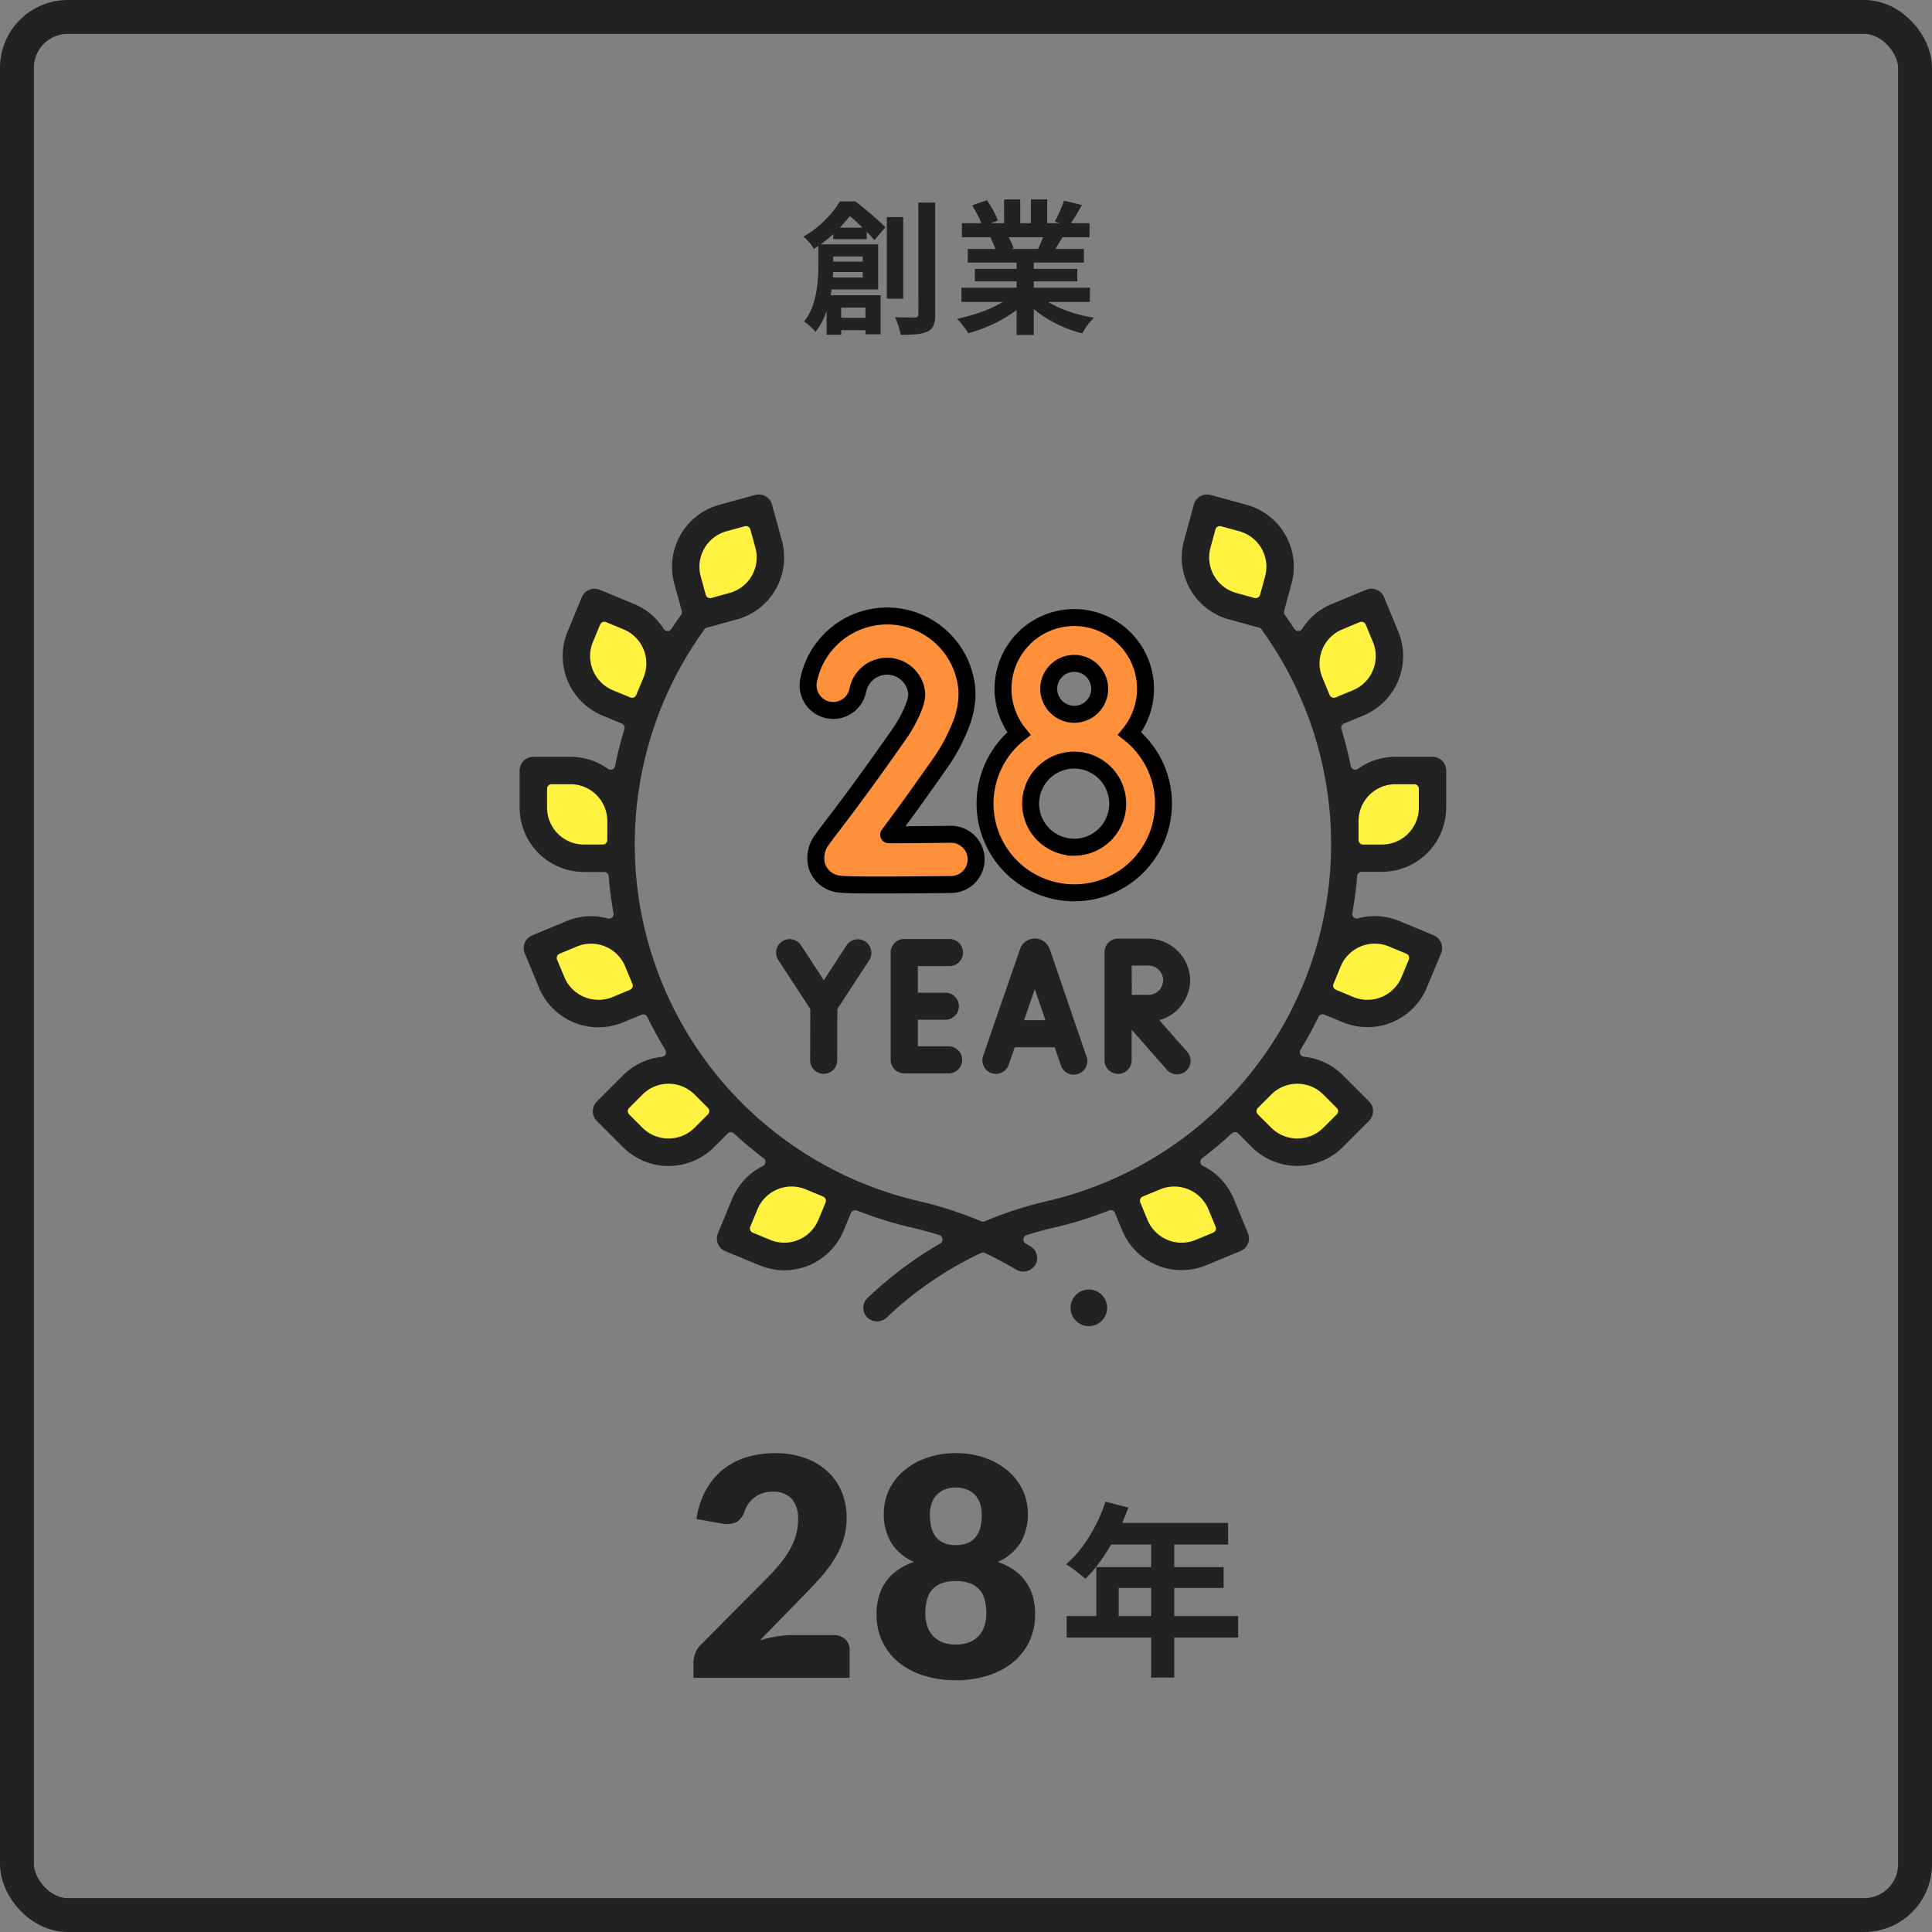 <svg xmlns="http://www.w3.org/2000/svg" width="228" height="228" viewBox="0 0 228 228">
  <rect x="0" y="0" width="228" height="228" fill="#808080" stroke="none"/>
  <g id="_02" data-name="02" transform="translate(-1304 -1572)">
    <g id="card" transform="translate(1304 1572)">
      <g id="長方形_470" data-name="長方形 470" fill="none" stroke="#222" stroke-width="4">
        <rect width="228" height="228" rx="8" stroke="none"/>
        <rect x="2" y="2" width="224" height="224" rx="6" fill="none"/>
      </g>
    </g>
    <g id="グループ_1327" data-name="グループ 1327" transform="translate(471 -1886)">
      <path id="パス_9991" data-name="パス 9991" d="M5.456-18.788l2.706.7a27.853,27.853,0,0,1-1.4,3.19A24.556,24.556,0,0,1,5.027-12,17.492,17.492,0,0,1,3.1-9.68q-.264-.22-.682-.561t-.847-.649Q1.144-11.2.814-11.4a12.33,12.33,0,0,0,1.892-2.035A17.792,17.792,0,0,0,4.29-15.983,18.894,18.894,0,0,0,5.456-18.788ZM5.94-16.28H19.932v2.552H4.664ZM4.378-11.066H19.4V-8.6H7.018v4.62H4.378ZM.88-5.28H21.12v2.53H.88Zm9.966-9.68h2.728V1.98H10.846Z" transform="translate(958 3654)" fill="#222"/>
      <path id="パス_9990" data-name="パス 9990" d="M-3.672-5.04a1.982,1.982,0,0,1,1.422.495,1.715,1.715,0,0,1,.522,1.3V0H-20.16V-1.8a3.274,3.274,0,0,1,.216-1.116A2.692,2.692,0,0,1-19.188-4l7.56-7.614a25.067,25.067,0,0,0,1.692-1.854A11.494,11.494,0,0,0-8.748-15.2a7.915,7.915,0,0,0,.7-1.71,6.825,6.825,0,0,0,.234-1.809,3.493,3.493,0,0,0-.747-2.4,2.9,2.9,0,0,0-2.277-.837,3.339,3.339,0,0,0-2.1.657,3.365,3.365,0,0,0-1.179,1.629,2.346,2.346,0,0,1-.99,1.314,2.833,2.833,0,0,1-1.746.144l-2.952-.522a9.847,9.847,0,0,1,1.107-3.42,8.23,8.23,0,0,1,2.034-2.43,8.252,8.252,0,0,1,2.781-1.449,11.5,11.5,0,0,1,3.366-.477,10.179,10.179,0,0,1,3.5.567,7.838,7.838,0,0,1,2.655,1.575,6.781,6.781,0,0,1,1.683,2.4A7.858,7.858,0,0,1-2.088-18.9a8.435,8.435,0,0,1-.4,2.664A10.494,10.494,0,0,1-3.6-13.905a16.285,16.285,0,0,1-1.629,2.142q-.927,1.035-1.971,2.1L-12.33-4.41a14.984,14.984,0,0,1,1.962-.468,11,11,0,0,1,1.8-.162ZM10.8-3.924a4.158,4.158,0,0,0,1.62-.288,3.079,3.079,0,0,0,1.125-.783,3.1,3.1,0,0,0,.648-1.17A4.918,4.918,0,0,0,14.4-7.614a6.229,6.229,0,0,0-.18-1.548,3,3,0,0,0-.594-1.2,2.746,2.746,0,0,0-1.107-.774,4.624,4.624,0,0,0-1.719-.279,4.624,4.624,0,0,0-1.719.279,2.746,2.746,0,0,0-1.107.774,3,3,0,0,0-.594,1.2A6.229,6.229,0,0,0,7.2-7.614a4.918,4.918,0,0,0,.207,1.449,3.1,3.1,0,0,0,.648,1.17,3.094,3.094,0,0,0,1.116.783A4.142,4.142,0,0,0,10.8-3.924Zm0-18.522a3.34,3.34,0,0,0-1.422.27,2.709,2.709,0,0,0-.945.711A2.706,2.706,0,0,0,7.9-20.448,4.367,4.367,0,0,0,7.74-19.26a6.963,6.963,0,0,0,.126,1.332,3.07,3.07,0,0,0,.468,1.152,2.473,2.473,0,0,0,.936.81,3.336,3.336,0,0,0,1.53.306,3.336,3.336,0,0,0,1.53-.306,2.473,2.473,0,0,0,.936-.81,3.07,3.07,0,0,0,.468-1.152,6.963,6.963,0,0,0,.126-1.332,4.367,4.367,0,0,0-.162-1.188,2.706,2.706,0,0,0-.531-1.017,2.69,2.69,0,0,0-.954-.711A3.354,3.354,0,0,0,10.8-22.446Zm4.95,8.766a7.773,7.773,0,0,1,2.007,1.026,5.613,5.613,0,0,1,1.368,1.4,5.761,5.761,0,0,1,.783,1.737,7.761,7.761,0,0,1,.252,2.007,7.456,7.456,0,0,1-.675,3.2,7,7,0,0,1-1.908,2.457A8.89,8.89,0,0,1,14.616-.27,12.368,12.368,0,0,1,10.8.288,12.368,12.368,0,0,1,6.984-.27,8.89,8.89,0,0,1,4.023-1.845,7,7,0,0,1,2.115-4.3a7.456,7.456,0,0,1-.675-3.2,7.761,7.761,0,0,1,.252-2.007,5.761,5.761,0,0,1,.783-1.737,5.613,5.613,0,0,1,1.368-1.4A7.773,7.773,0,0,1,5.85-13.68a5.868,5.868,0,0,1-2.664-2.241A6.443,6.443,0,0,1,2.3-19.368a6.435,6.435,0,0,1,.63-2.835A6.774,6.774,0,0,1,4.7-24.462a8.548,8.548,0,0,1,2.691-1.5,10.194,10.194,0,0,1,3.411-.549,10.194,10.194,0,0,1,3.411.549,8.548,8.548,0,0,1,2.691,1.5A6.774,6.774,0,0,1,18.666-22.2a6.435,6.435,0,0,1,.63,2.835,6.443,6.443,0,0,1-.882,3.447A5.868,5.868,0,0,1,15.75-13.68Z" transform="translate(935 3656)" fill="#222"/>
    </g>
    <path id="パス_9992" data-name="パス 9992" d="M-13.668-11.135h3.961v1.36h-3.961ZM-13.719-.493h5.066V.969h-5.066Zm-.867-6.63h5.423V-5.9h-5.423Zm-.833-2.04h1.751v2.5q0,.85-.085,1.862a17.6,17.6,0,0,1-.306,2.082A11.406,11.406,0,0,1-14.7-.646a7.622,7.622,0,0,1-1.062,1.819,3.081,3.081,0,0,0-.374-.417Q-16.388.51-16.652.28a2.342,2.342,0,0,0-.467-.331,6.366,6.366,0,0,0,1.13-2.159,12.262,12.262,0,0,0,.459-2.337q.11-1.164.11-2.151Zm.986,0h6.069v5.321h-6.12V-5.253h4.3V-7.735h-4.25Zm-.017,6h6.375V1.445H-9.86V-1.7h-2.873V1.5H-14.45Zm7.106-9.214h1.938v9.622H-7.344Zm3.723-1.717h1.989V-.918a3.515,3.515,0,0,1-.2,1.326,1.353,1.353,0,0,1-.688.7,3.7,3.7,0,0,1-1.292.331q-.782.076-1.9.076A4.05,4.05,0,0,0-5.856.85Q-5.967.476-6.1.094a5.9,5.9,0,0,0-.272-.655q.765.017,1.428.025t.918.008a.435.435,0,0,0,.314-.094.435.435,0,0,0,.094-.315Zm-9.265-.136h1.122v.408h.646v.578a24.868,24.868,0,0,1-1.93,2.27,15.467,15.467,0,0,1-2.915,2.354,2.82,2.82,0,0,0-.323-.51,6.2,6.2,0,0,0-.468-.544,5.247,5.247,0,0,0-.434-.408,11.357,11.357,0,0,0,1.836-1.283A13.213,13.213,0,0,0-13.915-12.8,10.15,10.15,0,0,0-12.886-14.229Zm.425,0h1.394q.595.442,1.258.995t1.275,1.088a13.485,13.485,0,0,1,1.02.978L-8.806-9.656q-.374-.442-.935-1.012t-1.182-1.147a10.907,10.907,0,0,0-1.181-.969h-.357ZM1.462-4.046H16.626v1.683H1.462Zm.051-7.616H16.575V-10H1.513Zm.7,3.043h13.7v1.6H2.21Zm.833,2.346H15.13v1.479H3.043ZM7.973-7.82H10V1.53H7.973ZM6.494-14.467H8.4v3.6h-1.9Zm3.162,0h1.921v3.485H9.656ZM7.6-3.3l1.615.731A10.311,10.311,0,0,1,7.285-.927,15.814,15.814,0,0,1,4.862.4a18.538,18.538,0,0,1-2.6.926A4.9,4.9,0,0,0,1.9.757Q1.666.442,1.42.136a4.76,4.76,0,0,0-.468-.51,23.2,23.2,0,0,0,2.541-.7,14.879,14.879,0,0,0,2.338-1A8.6,8.6,0,0,0,7.6-3.3Zm2.8-.051a7.331,7.331,0,0,0,1.258.961,11.505,11.505,0,0,0,1.606.816,15.8,15.8,0,0,0,1.853.637A16.872,16.872,0,0,0,17.1-.51q-.238.238-.5.552a7.18,7.18,0,0,0-.493.663q-.229.349-.382.638a14.693,14.693,0,0,1-2-.655,15.31,15.31,0,0,1-1.861-.909A13.09,13.09,0,0,1,10.2-1.36,9.684,9.684,0,0,1,8.823-2.7Zm3.162-10.965,2.125.51q-.391.7-.8,1.352t-.748,1.113l-1.666-.51q.2-.34.408-.773t.382-.884Q13.447-13.957,13.566-14.314Zm-2.244,3.638,2.159.51q-.357.6-.68,1.147t-.578.944l-1.734-.476q.221-.476.459-1.062A10.625,10.625,0,0,0,11.322-10.676ZM2.72-13.77l1.751-.595a12.016,12.016,0,0,1,.748,1.215,8.1,8.1,0,0,1,.544,1.181l-1.836.68a6.3,6.3,0,0,0-.493-1.207Q3.077-13.192,2.72-13.77ZM4.879-9.962l1.989-.323a8.113,8.113,0,0,1,.433.807,5.82,5.82,0,0,1,.315.79L5.542-8.33a7.461,7.461,0,0,0-.272-.8A6.409,6.409,0,0,0,4.879-9.962Z" transform="translate(1416 1610)" fill="#222"/>
    <g id="グループ_1329" data-name="グループ 1329" transform="translate(1365.324 1630.355)">
      <path id="パス_8646" data-name="パス 8646" d="M11.544,44.851l4.051,1.678a5.973,5.973,0,0,0,7.8-3.233l1.676-4.051L21.019,37.57a5.967,5.967,0,0,0-7.8,3.231Z" transform="translate(13.355 42.937)" fill="#fff240"/>
      <path id="パス_8647" data-name="パス 8647" d="M4.753,36.343l3.1,3.1a5.968,5.968,0,0,0,8.44,0l3.1-3.1-3.1-3.1a5.971,5.971,0,0,0-8.442,0Z" transform="translate(5.499 36.434)" fill="#fff240"/>
      <path id="パス_8648" data-name="パス 8648" d="M.973,25.961l1.68,4.051a5.97,5.97,0,0,0,7.8,3.227l4.051-1.68-1.68-4.051a5.97,5.97,0,0,0-7.8-3.227Z" transform="translate(1.126 27.563)" fill="#fff240"/>
      <path id="パス_8649" data-name="パス 8649" d="M5.238,5.907,3.56,9.958a5.969,5.969,0,0,0,3.233,7.8l4.051,1.678,1.676-4.051a5.967,5.967,0,0,0-3.231-7.8Z" transform="translate(3.593 6.834)" fill="#fff240"/>
      <path id="パス_8650" data-name="パス 8650" d="M.75,15.1v4.385a5.969,5.969,0,0,0,5.968,5.968H11.1V21.071A5.969,5.969,0,0,0,5.135,15.1Z" transform="translate(0.868 17.473)" fill="#fff240"/>
      <path id="パス_8651" data-name="パス 8651" d="M17.71.75,13.483,1.908A5.971,5.971,0,0,0,9.3,9.244l1.158,4.228,4.23-1.158a5.97,5.97,0,0,0,4.178-7.336Z" transform="translate(10.515 0.868)" fill="#fff240"/>
      <path id="パス_8652" data-name="パス 8652" d="M46.41,44.851l-4.051,1.678a5.969,5.969,0,0,1-7.8-3.233l-1.678-4.051,4.051-1.676a5.967,5.967,0,0,1,7.8,3.231Z" transform="translate(38.043 42.937)" fill="#fff240"/>
      <path id="パス_8653" data-name="パス 8653" d="M53.8,36.343l-3.1,3.1a5.968,5.968,0,0,1-8.44,0l-3.1-3.1,3.1-3.1a5.968,5.968,0,0,1,8.44,0Z" transform="translate(45.302 36.434)" fill="#fff240"/>
      <path id="パス_8654" data-name="パス 8654" d="M56.983,25.961,55.3,30.012a5.97,5.97,0,0,1-7.8,3.227l-4.051-1.68,1.68-4.051a5.97,5.97,0,0,1,7.8-3.227Z" transform="translate(50.27 27.563)" fill="#fff240"/>
      <path id="パス_8655" data-name="パス 8655" d="M50.755,5.907l1.678,4.051a5.969,5.969,0,0,1-3.233,7.8l-4.051,1.678-1.676-4.051a5.967,5.967,0,0,1,3.231-7.8Z" transform="translate(49.767 6.834)" fill="#fff240"/>
      <path id="パス_8656" data-name="パス 8656" d="M55.5,15.1v4.385a5.969,5.969,0,0,1-5.968,5.968H45.15V21.071A5.969,5.969,0,0,1,51.118,15.1Z" transform="translate(52.234 17.473)" fill="#fff240"/>
      <path id="パス_8657" data-name="パス 8657" d="M38.349.75l4.228,1.158a5.971,5.971,0,0,1,4.18,7.336L45.6,13.471l-4.228-1.158a5.97,5.97,0,0,1-4.178-7.336Z" transform="translate(42.778 0.868)" fill="#fff240"/>
      <path id="パス_8658" data-name="パス 8658" d="M33.253,25.512a1.852,1.852,0,0,0-3.481,0l-.011.035-4.355,12.6a1.6,1.6,0,0,0,.988,2.032,1.58,1.58,0,0,0,.522.088,1.6,1.6,0,0,0,1.51-1.076l.712-2.062h4.717l.705,2.058a1.6,1.6,0,1,0,3.022-1.035l-4.314-12.6-.015-.041m-3.011,8.423,1.266-3.66,1.253,3.66Z" transform="translate(29.29 28.108)" fill="#222"/>
      <path id="パス_8659" data-name="パス 8659" d="M20.3,25.92V38.581a1.6,1.6,0,0,0,1.6,1.6h5.334a1.6,1.6,0,0,0,0-3.194H23.5V33.849h3.345a1.6,1.6,0,0,0,0-3.194H23.5V27.519h3.738a1.6,1.6,0,0,0,0-3.2H21.9A1.6,1.6,0,0,0,20.3,25.92Z" transform="translate(23.488 28.138)" fill="#222"/>
      <path id="パス_8660" data-name="パス 8660" d="M16.946,25.019a1.6,1.6,0,0,0-2.675,1.747l3.82,5.849-.015,6.05a1.6,1.6,0,0,0,1.594,1.6h0a1.6,1.6,0,0,0,1.6-1.592l.015-6.057L25.078,26.8A1.6,1.6,0,0,0,22.4,25.054l-2.711,4.165Z" transform="translate(16.21 28.107)" fill="#222"/>
      <path id="パス_8661" data-name="パス 8661" d="M33.6,40.268a1.6,1.6,0,0,0,1.6-1.6V35.055l4.113,4.672a1.6,1.6,0,1,0,2.4-2.112l-3.248-3.688a4.957,4.957,0,0,0,3.645-4.713A5.02,5.02,0,0,0,37,24.3H33.6a1.6,1.6,0,0,0-1.6,1.6v12.78A1.6,1.6,0,0,0,33.6,40.268ZM37,27.49a1.733,1.733,0,1,1,0,3.447c-.416,0-1.124,0-1.784.006,0-.643-.009-2.778-.011-3.453Z" transform="translate(37.024 28.108)" fill="#222"/>
      <path id="パス_8662" data-name="パス 8662" d="M32.3,43.5a2.157,2.157,0,1,1-2.157,2.157A2.158,2.158,0,0,1,32.3,43.5" transform="translate(34.874 50.328)" fill="#222"/>
      <path id="パス_8667" data-name="パス 8667" d="M39.594,84.459a.538.538,0,0,1,.2.037,45.77,45.77,0,0,0,6.52,2.03c1.081.25,2.163.546,3.218.878a.54.54,0,0,1,.108.981,45.709,45.709,0,0,0-8.578,6.432A1.618,1.618,0,0,0,41,97.1a1.659,1.659,0,0,0,2.288.056,42.381,42.381,0,0,1,11.164-7.646.521.521,0,0,1,.459,0c1.262.6,2.511,1.264,3.708,1.982a1.656,1.656,0,0,0,2.219-.554,1.615,1.615,0,0,0-.554-2.219l-.569-.334a.539.539,0,0,1,.11-.979c1.122-.354,2.174-.641,3.212-.88a46.106,46.106,0,0,0,6.522-2.03.536.536,0,0,1,.7.3l.85,2.058a7.586,7.586,0,0,0,9.911,4.107l4.053-1.676a1.619,1.619,0,0,0,.874-2.114L84.27,83.118a7.577,7.577,0,0,0-3.632-3.885.532.532,0,0,1-.3-.431.539.539,0,0,1,.211-.481c1.212-.917,2.392-1.9,3.507-2.929a.538.538,0,0,1,.746.017l1.607,1.609a7.6,7.6,0,0,0,10.731,0l3.1-3.1a1.622,1.622,0,0,0,0-2.288l-3.1-3.1a7.611,7.611,0,0,0-4.581-2.181.541.541,0,0,1-.431-.3.547.547,0,0,1,.026-.522c.753-1.227,1.467-2.532,2.122-3.88a.543.543,0,0,1,.692-.263l2.181.9a7.588,7.588,0,0,0,9.913-4.1l1.682-4.051a1.623,1.623,0,0,0-.878-2.114l-4.051-1.68a7.52,7.52,0,0,0-4.875-.313.537.537,0,0,1-.673-.615c.259-1.454.451-2.929.572-4.381a.538.538,0,0,1,.537-.5h2.383a7.594,7.594,0,0,0,7.586-7.586V32.575a1.621,1.621,0,0,0-1.618-1.618h-4.383a7.532,7.532,0,0,0-4.419,1.426.54.54,0,0,1-.843-.332c-.3-1.473-.664-2.942-1.1-4.366a.542.542,0,0,1,.311-.656l2.284-.947a7.587,7.587,0,0,0,4.109-9.911l-1.678-4.051a1.615,1.615,0,0,0-2.112-.876l-4.051,1.678a7.52,7.52,0,0,0-3.5,2.942.519.519,0,0,1-.455.25.537.537,0,0,1-.451-.244q-.553-.841-1.145-1.667a.539.539,0,0,1-.082-.457l.878-3.207a7.579,7.579,0,0,0-5.31-9.322L81.554.058a1.615,1.615,0,0,0-1.986,1.135L78.409,5.42a7.582,7.582,0,0,0,5.31,9.322l3.527.966a.548.548,0,0,1,.293.2,43.215,43.215,0,0,1-1.316,52.445A43.369,43.369,0,0,1,62.313,83.374a45.724,45.724,0,0,0-7.426,2.4.523.523,0,0,1-.418,0,45.915,45.915,0,0,0-7.43-2.4A43.377,43.377,0,0,1,23.126,68.356a43.211,43.211,0,0,1-1.314-52.445.536.536,0,0,1,.293-.2l3.524-.964A7.585,7.585,0,0,0,30.943,5.42l-1.16-4.228a1.6,1.6,0,0,0-.757-.979A1.635,1.635,0,0,0,27.794.058l-4.225,1.16a7.583,7.583,0,0,0-5.312,9.322l.88,3.207a.547.547,0,0,1-.082.457c-.395.548-.776,1.106-1.147,1.669-.1.153-.324.285-.457.242a.541.541,0,0,1-.449-.25,7.506,7.506,0,0,0-3.5-2.942L9.449,11.246a1.619,1.619,0,0,0-2.112.876L5.66,16.174a7.592,7.592,0,0,0,4.107,9.911l2.286.947a.538.538,0,0,1,.311.656c-.438,1.436-.809,2.905-1.1,4.363a.539.539,0,0,1-.841.332A7.537,7.537,0,0,0,6,30.958H1.618A1.62,1.62,0,0,0,0,32.575V36.96a7.593,7.593,0,0,0,7.584,7.586H9.971a.54.54,0,0,1,.537.494c.119,1.454.311,2.927.569,4.383a.534.534,0,0,1-.166.492.546.546,0,0,1-.5.123,7.53,7.53,0,0,0-4.879.313L1.48,52.031a1.6,1.6,0,0,0-.876.876,1.62,1.62,0,0,0,0,1.238l1.678,4.051A7.591,7.591,0,0,0,12.2,62.3l2.181-.9a.54.54,0,0,1,.69.263c.649,1.329,1.363,2.634,2.122,3.88a.542.542,0,0,1,.024.522.534.534,0,0,1-.427.3,7.6,7.6,0,0,0-4.581,2.178l-3.1,3.1a1.622,1.622,0,0,0,0,2.288l3.1,3.1a7.595,7.595,0,0,0,10.726,0l1.609-1.609a.539.539,0,0,1,.748-.015c1.1,1.018,2.284,2,3.5,2.927a.539.539,0,0,1-.084.915,7.56,7.56,0,0,0-3.632,3.885l-1.676,4.051a1.616,1.616,0,0,0,.874,2.114l4.051,1.676a7.582,7.582,0,0,0,9.911-4.107l.854-2.06a.54.54,0,0,1,.5-.332M31.234,88.3a4.347,4.347,0,0,1-1.665-.334l-2.06-.852a.535.535,0,0,1-.291-.291.525.525,0,0,1,0-.412l.852-2.06A4.357,4.357,0,0,1,33.755,82l2.058.852a.536.536,0,0,1,.293.7l-.852,2.058a4.365,4.365,0,0,1-4.02,2.69m3.522-2.895h0ZM78.116,88.3a4.37,4.37,0,0,1-4.02-2.69l-.85-2.058a.536.536,0,0,1,.291-.7L75.595,82a4.363,4.363,0,0,1,5.686,2.355l.852,2.06a.533.533,0,0,1-.291.7l-2.058.852a4.357,4.357,0,0,1-1.667.334m1.46-.833h0ZM17.57,76a4.325,4.325,0,0,1-3.076-1.27L12.92,73.157a.542.542,0,0,1,0-.764l1.575-1.575a4.317,4.317,0,0,1,3.076-1.275h0a4.318,4.318,0,0,1,3.076,1.273l1.575,1.575a.539.539,0,0,1,0,.764L20.648,74.73A4.323,4.323,0,0,1,17.572,76Zm74.21,0A4.332,4.332,0,0,1,88.7,74.73l-1.577-1.575a.542.542,0,0,1,0-.764L88.7,70.817a4.309,4.309,0,0,1,3.074-1.273h0a4.317,4.317,0,0,1,3.076,1.275l1.577,1.575a.542.542,0,0,1,0,.764l-1.577,1.575A4.337,4.337,0,0,1,91.78,76m8.272-16.364a4.333,4.333,0,0,1-1.659-.33l-2.058-.854a.537.537,0,0,1-.291-.705l.852-2.058a4.356,4.356,0,0,1,5.686-2.351l2.058.852a.537.537,0,0,1,.291.705l-.854,2.058a4.357,4.357,0,0,1-4.025,2.683m-90.753,0a4.357,4.357,0,0,1-4.025-2.683L4.419,54.9a.539.539,0,0,1,.291-.705l2.058-.852a4.351,4.351,0,0,1,5.686,2.351l.854,2.058a.539.539,0,0,1-.291.705l-2.058.854a4.344,4.344,0,0,1-1.661.33m1.454-.828h0Zm91.014-17.5H99.538A.539.539,0,0,1,99,40.772V38.544a4.356,4.356,0,0,1,4.353-4.35h2.226a.539.539,0,0,1,.539.539V36.96a4.354,4.354,0,0,1-4.35,4.35m-91.955,0H7.584a4.354,4.354,0,0,1-4.348-4.35V34.732a.539.539,0,0,1,.539-.539H6a4.356,4.356,0,0,1,4.35,4.35v2.228a.539.539,0,0,1-.539.539M96.083,23.989a.536.536,0,0,1-.5-.334L94.733,21.6a4.343,4.343,0,0,1,2.355-5.683l2.058-.854a.544.544,0,0,1,.705.293l.852,2.058A4.358,4.358,0,0,1,98.348,23.1l-2.058.852a.529.529,0,0,1-.207.041m-82.816,0a.537.537,0,0,1-.207-.041L11,23.1A4.364,4.364,0,0,1,8.645,17.41h0L9.5,15.353a.54.54,0,0,1,.7-.293l2.058.854A4.347,4.347,0,0,1,14.619,21.6l-.856,2.058a.533.533,0,0,1-.5.334m9.219-11.759a.539.539,0,0,1-.52-.4l-.589-2.148a4.351,4.351,0,0,1,3.046-5.347l2.148-.589a.541.541,0,0,1,.664.38l.587,2.146a4.349,4.349,0,0,1-3.043,5.347l-2.148.589a.567.567,0,0,1-.145.019m-.224-5.582h0Zm64.605,5.582a.539.539,0,0,1-.142-.019l-2.148-.589a4.356,4.356,0,0,1-3.048-5.347l.589-2.146a.536.536,0,0,1,.252-.328.553.553,0,0,1,.41-.052l2.15.589a4.355,4.355,0,0,1,3.046,5.347l-.589,2.148a.525.525,0,0,1-.252.326.534.534,0,0,1-.267.071" fill="#222"/>
      <path id="path867" d="M-324.031-495.717c-2.487.031-5.123.052-7.332.057,1.4-1.873,3.324-4.508,5.907-8.2a21.288,21.288,0,0,0,2.8-5.293,10.786,10.786,0,0,0,.474-2.072,7.926,7.926,0,0,0,.011-1.954,9.447,9.447,0,0,0-9.375-8.3,9.46,9.46,0,0,0-9.267,7.616,2.964,2.964,0,0,0,2.337,3.479,2.971,2.971,0,0,0,.574.056A2.965,2.965,0,0,0-335-512.719a3.52,3.52,0,0,1,3.45-2.831,3.515,3.515,0,0,1,3.49,3.086,2,2,0,0,1-.006.49,4.852,4.852,0,0,1-.212.931,15.475,15.475,0,0,1-2.038,3.786c-4.01,5.73-6.4,8.863-7.688,10.546-.559.732-.928,1.215-1.184,1.588a3.548,3.548,0,0,0-.652,3.112,3.079,3.079,0,0,0,2,2.029c.481.16.752.251,5.32.251.67,0,1.433,0,2.3-.006,3.129-.014,6.226-.053,6.257-.053a2.964,2.964,0,0,0,2.926-3A2.965,2.965,0,0,0-324.031-495.717Z" transform="translate(374.909 535.817)" fill="#ff903b" stroke="#000" stroke-linecap="round" stroke-linejoin="round" stroke-miterlimit="10" stroke-width="2"/>
      <path id="パス_9729" data-name="パス 9729" d="M117.107,28.72a8.407,8.407,0,1,0-13.066,0,10.528,10.528,0,1,0,13.066,0Zm-9.545-5.3a3.006,3.006,0,1,1,3.006,3.019A3.016,3.016,0,0,1,107.562,23.425Zm3.012,18.7a5.138,5.138,0,1,1,5.127-5.138A5.138,5.138,0,0,1,110.575,42.125Z" transform="translate(-45.122 -0.497)" fill="#ff903b" stroke="#000" stroke-miterlimit="10" stroke-width="2"/>
    </g>
  </g>
</svg>

